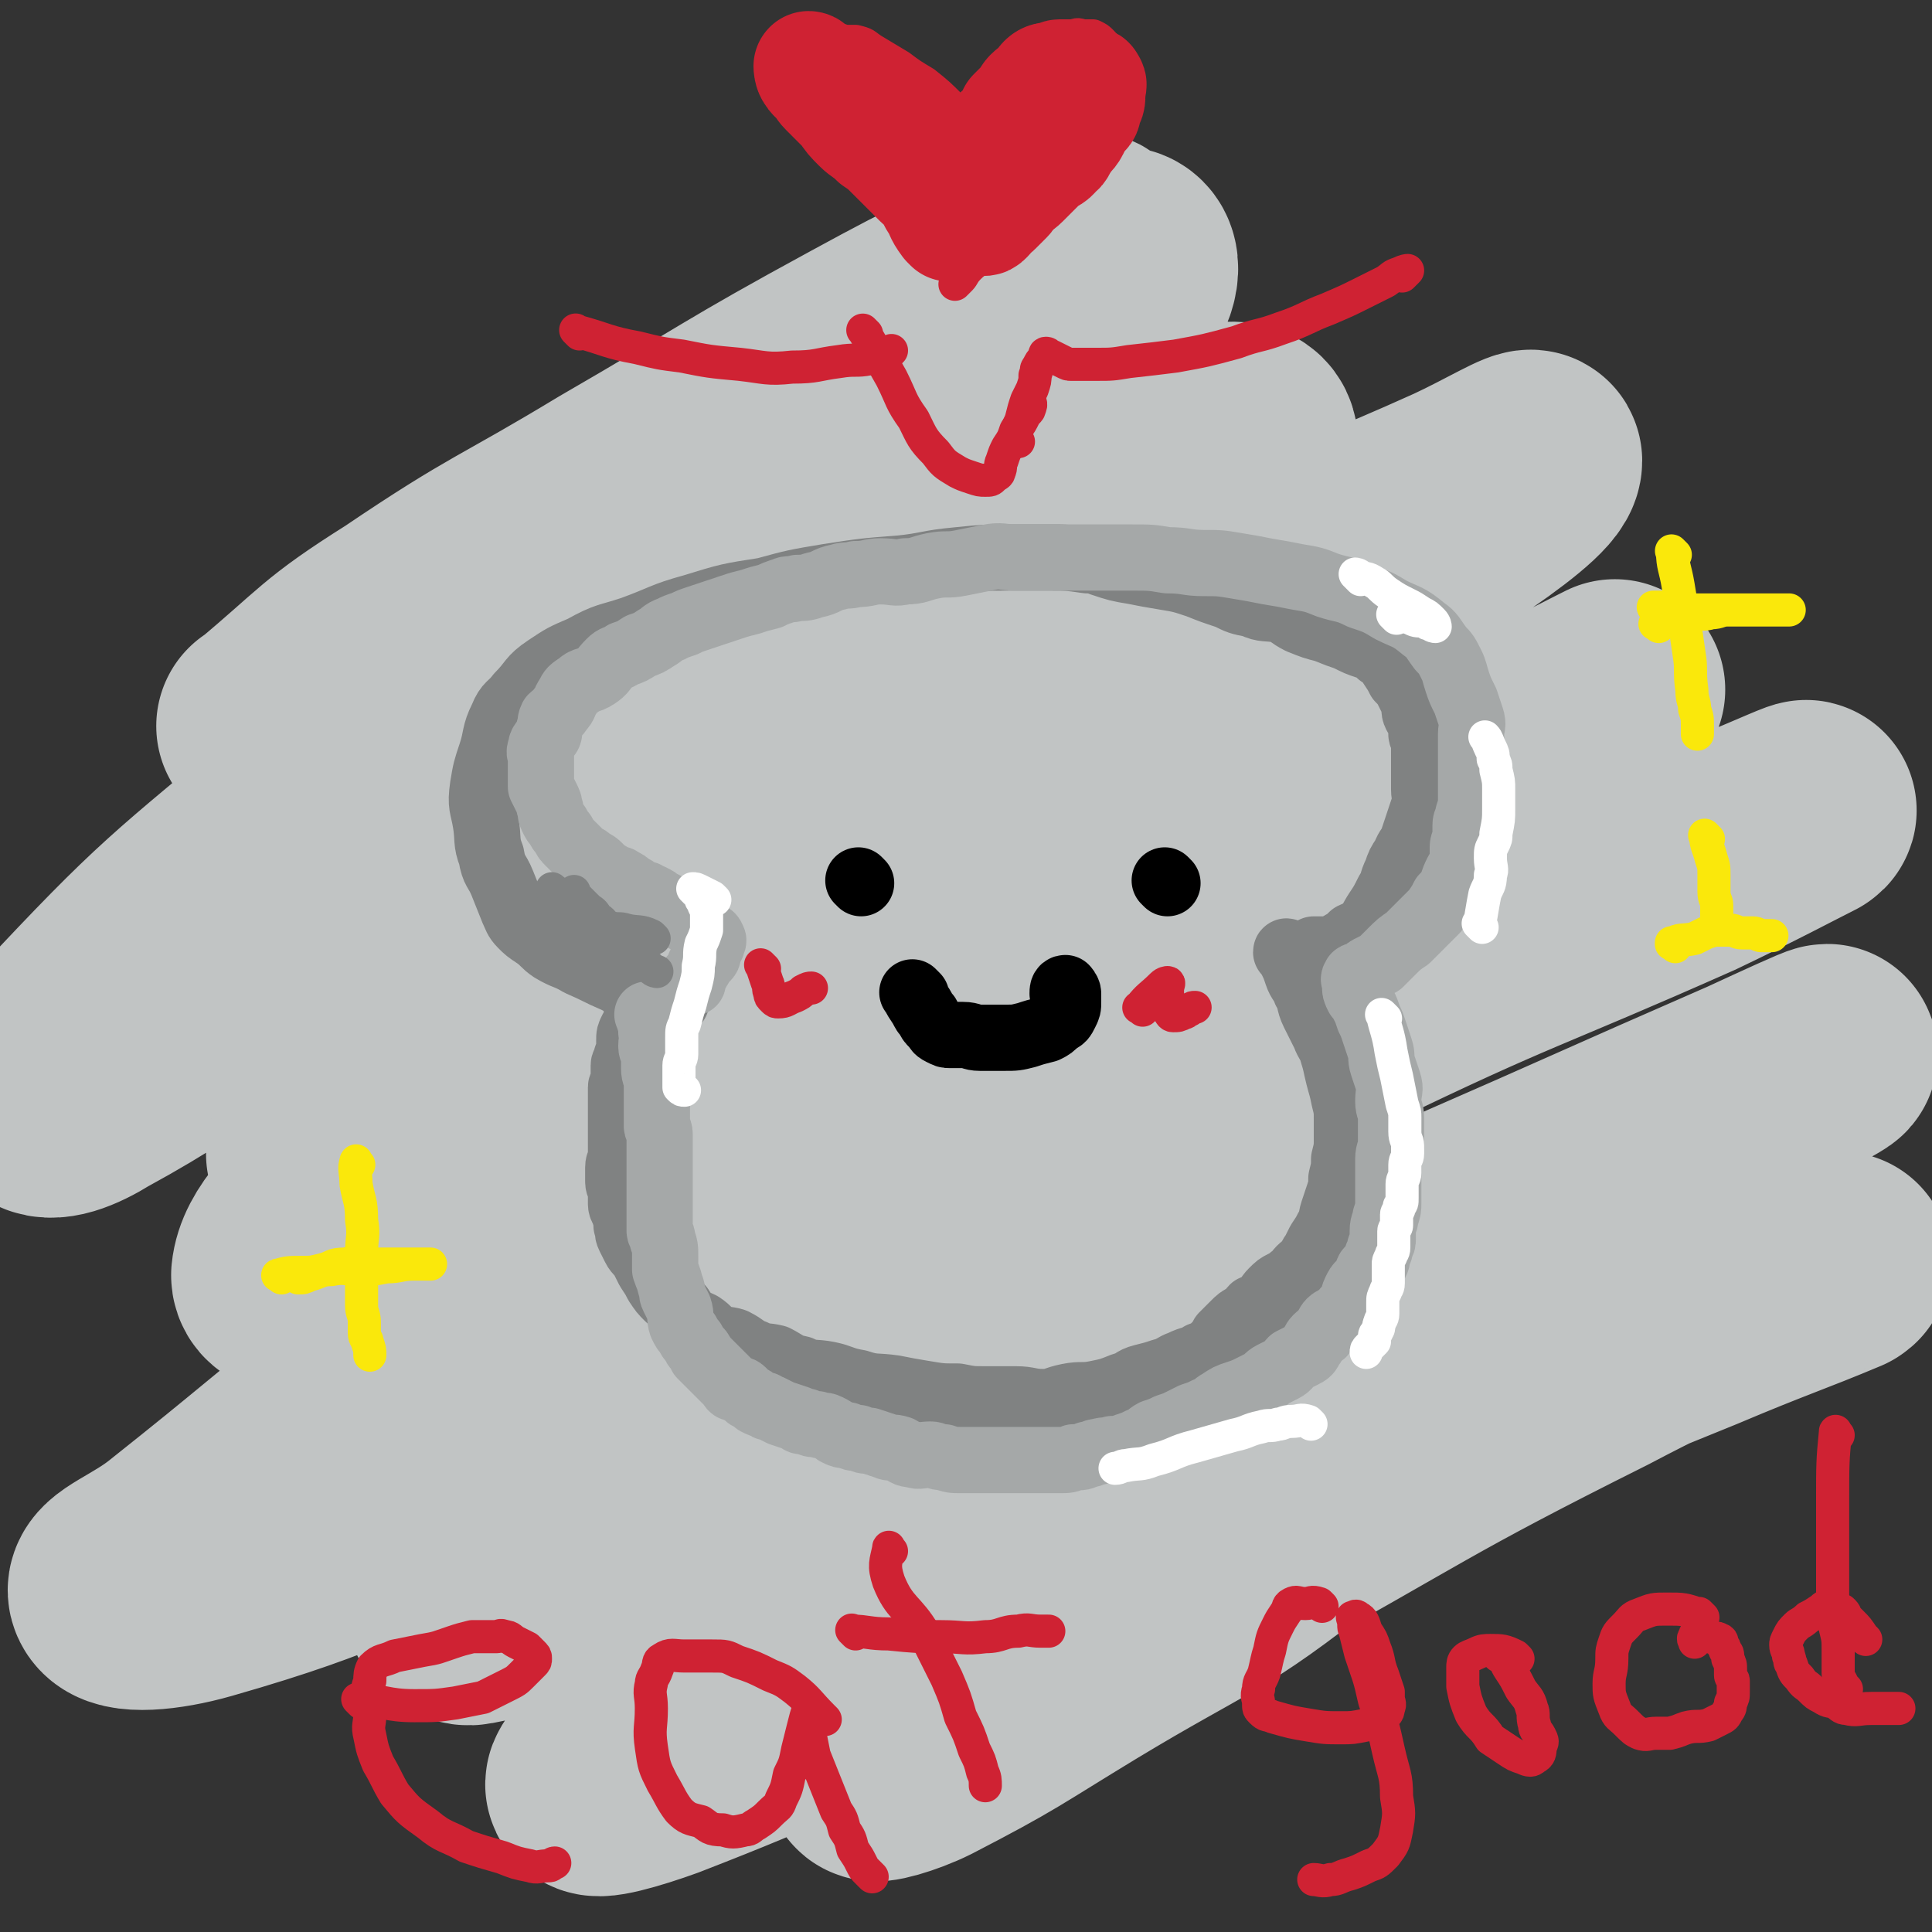 <svg viewBox='0 0 700 700' version='1.1' xmlns='http://www.w3.org/2000/svg' xmlns:xlink='http://www.w3.org/1999/xlink'><rect x="0" y="0" width="700" height="700" fill="#333333" stroke="none"/><g fill='none' stroke='#C1C4C4' stroke-width='80' stroke-linecap='round' stroke-linejoin='round'><path d='M98,264c-1,-1 -2,-1 -1,-1 24,-20 23,-22 50,-39 37,-25 38,-23 76,-46 45,-26 44,-27 90,-52 33,-18 33,-17 67,-33 7,-3 15,-7 14,-5 -2,3 -9,9 -20,16 -60,40 -63,36 -122,79 -71,51 -71,52 -137,109 -49,41 -51,41 -94,87 -7,8 -9,17 -6,21 3,3 11,0 19,-5 44,-24 41,-30 85,-53 79,-41 81,-37 162,-74 54,-26 54,-26 108,-51 22,-10 31,-16 44,-19 4,-1 -3,6 -9,10 -27,14 -29,10 -55,26 -59,35 -58,37 -115,77 -49,34 -49,34 -96,70 -22,17 -28,19 -43,36 -2,3 5,5 8,3 23,-10 22,-15 44,-27 65,-37 66,-35 132,-71 66,-37 66,-37 132,-75 48,-28 49,-27 96,-56 15,-10 28,-20 28,-24 0,-2 -13,6 -26,12 -62,28 -64,23 -123,57 -84,49 -82,52 -162,107 -58,41 -60,39 -114,84 -17,15 -27,25 -28,35 0,6 14,3 26,-2 47,-19 46,-23 92,-45 81,-39 81,-39 163,-75 70,-31 71,-30 141,-61 31,-13 66,-32 61,-29 -8,5 -45,21 -87,46 -83,48 -82,49 -163,101 -72,46 -72,46 -142,95 -34,23 -41,25 -65,48 -4,4 5,6 10,5 24,-7 24,-11 48,-22 76,-38 75,-38 151,-76 74,-38 74,-40 149,-76 62,-30 63,-28 126,-56 21,-10 34,-17 42,-21 3,-2 -10,4 -20,8 -54,24 -56,20 -108,47 -85,44 -85,46 -167,95 -68,40 -69,39 -133,83 -32,22 -35,24 -60,50 -3,3 0,9 5,8 21,-4 23,-8 47,-17 78,-30 78,-30 156,-61 77,-32 76,-33 152,-65 55,-24 54,-24 109,-48 13,-6 26,-12 27,-12 1,0 -12,7 -24,13 -61,31 -62,29 -122,62 -78,43 -78,43 -153,90 -58,36 -57,37 -114,75 -17,11 -30,18 -33,24 -2,3 12,-1 23,-5 49,-19 49,-21 97,-42 76,-33 75,-34 151,-67 63,-27 63,-27 127,-53 26,-11 33,-13 52,-21 3,-2 -4,0 -8,2 -40,17 -41,15 -79,35 -68,34 -67,36 -134,73 -48,27 -48,27 -97,54 -16,9 -26,15 -31,19 -2,2 9,-1 17,-5 29,-15 29,-16 57,-33 43,-26 45,-23 84,-54 25,-20 29,-22 43,-47 5,-9 4,-18 -5,-22 -23,-11 -29,-11 -58,-8 -67,5 -68,6 -135,22 -69,17 -69,20 -137,43 -56,18 -54,23 -110,39 -14,4 -28,5 -30,1 -2,-4 11,-8 22,-17 34,-27 34,-28 68,-55 56,-45 56,-45 112,-90 44,-34 45,-32 88,-68 22,-18 23,-18 43,-40 3,-4 7,-10 3,-11 -8,0 -13,4 -25,9 -40,17 -40,17 -79,36 -38,20 -37,22 -75,44 -15,8 -26,13 -31,16 -2,2 10,-1 18,-6 27,-19 26,-20 51,-41 54,-45 53,-45 107,-90 41,-34 44,-30 82,-67 16,-15 26,-27 25,-37 -1,-7 -16,-2 -30,3 -50,17 -51,16 -99,39 -73,36 -73,37 -142,80 -45,27 -45,28 -86,60 -8,5 -16,14 -12,15 6,2 18,-1 32,-10 50,-34 49,-37 96,-75 61,-49 61,-49 121,-99 36,-31 40,-30 71,-64 6,-6 8,-16 2,-16 -13,0 -20,6 -39,16 -45,24 -44,25 -87,53 -37,24 -39,23 -73,50 -4,3 -5,9 -2,10 6,1 11,-1 20,-6 36,-21 35,-24 70,-48 38,-25 37,-25 75,-50 17,-11 21,-14 34,-20 2,-1 -2,3 -4,5 -9,9 -10,8 -19,17 -31,30 -33,34 -60,61 '/></g>
<g fill='none' stroke='#808282' stroke-width='24' stroke-linecap='round' stroke-linejoin='round'><path d='M245,363c-1,-1 -1,-1 -1,-1 -3,-1 -4,0 -6,-1 -3,-1 -3,-1 -6,-2 -5,-2 -5,-2 -9,-4 -7,-3 -6,-3 -13,-6 -5,-3 -5,-2 -10,-5 -3,-2 -3,-3 -6,-5 -3,-2 -3,-2 -5,-4 -2,-2 -2,-3 -3,-5 -2,-5 -2,-5 -4,-10 -2,-5 -3,-4 -4,-10 -2,-5 -1,-6 -2,-12 -1,-6 -2,-6 -1,-13 1,-6 1,-6 3,-12 2,-6 1,-7 4,-13 2,-5 3,-4 6,-8 5,-5 4,-6 10,-10 6,-4 6,-4 13,-7 9,-5 9,-4 18,-7 11,-4 11,-5 22,-8 13,-4 13,-4 26,-6 11,-3 11,-3 23,-5 13,-2 13,-2 26,-3 10,-1 10,-2 21,-3 10,-1 10,-1 19,-1 8,0 8,0 15,0 6,0 6,0 13,1 3,0 3,0 5,1 6,2 6,2 12,3 5,1 5,1 11,2 6,1 6,1 12,3 5,2 5,2 11,4 4,2 4,2 9,3 4,2 5,1 10,2 3,1 3,2 7,4 5,2 5,2 9,3 5,2 5,2 8,3 4,2 4,2 7,3 3,1 3,1 5,3 3,2 3,2 4,4 2,3 2,3 3,5 2,2 2,2 3,4 1,2 1,2 2,4 1,3 0,3 1,5 1,2 2,2 2,3 1,2 0,2 0,4 0,1 1,1 1,2 0,2 0,2 0,3 0,1 0,1 0,2 0,1 0,1 0,2 0,2 0,2 0,3 0,2 0,2 0,4 0,2 0,2 0,4 0,3 1,3 0,6 -1,3 -1,3 -2,6 -1,3 -1,3 -2,6 -1,3 -2,3 -3,6 -2,3 -2,3 -3,6 -2,4 -1,4 -3,7 -2,4 -2,4 -4,7 -2,3 -2,4 -4,6 -2,2 -3,2 -5,3 -2,2 -2,2 -4,3 -3,2 -3,2 -5,2 -2,0 -2,0 -3,0 -1,0 -1,0 -2,0 '/><path d='M232,366c-1,-1 -1,-1 -1,-1 -1,-1 0,0 0,0 0,0 0,0 0,0 0,0 0,-1 0,0 -1,1 1,3 0,5 0,2 -1,2 -2,3 -1,2 -1,2 -1,4 0,2 0,2 0,3 0,2 0,2 -1,3 0,2 -1,2 -1,3 0,2 0,2 0,3 0,2 0,2 0,3 0,1 -1,1 -1,2 0,2 0,2 0,3 0,2 0,2 0,4 0,2 0,2 0,4 0,2 0,2 0,4 0,3 0,3 0,5 0,2 0,2 0,4 0,3 -1,3 -1,5 0,3 0,3 0,5 0,2 1,2 1,4 0,2 0,2 0,4 0,2 1,2 1,3 1,3 1,3 1,5 1,2 0,2 1,4 1,2 1,2 2,4 1,2 2,2 3,4 1,2 1,2 2,4 2,3 2,3 3,5 2,3 2,3 4,5 2,2 3,2 4,3 2,2 1,3 3,4 2,2 3,2 5,3 3,2 3,3 5,4 4,2 4,1 7,2 4,2 4,3 7,4 4,2 4,1 8,2 4,2 4,3 9,4 4,2 5,1 10,2 5,1 5,2 11,3 6,2 6,1 13,2 5,1 5,1 11,2 6,1 6,1 12,1 5,1 5,1 10,1 5,0 5,0 11,0 5,0 5,1 10,1 4,0 4,-1 9,-2 5,-1 5,0 10,-1 5,-1 5,-1 10,-3 4,-1 3,-2 7,-3 4,-1 4,-1 7,-2 4,-1 4,-2 7,-3 4,-2 4,-1 7,-3 3,-1 3,-1 5,-3 2,-2 2,-2 3,-4 2,-2 2,-2 4,-4 2,-2 2,-2 4,-3 2,-1 2,-2 3,-3 2,-1 3,-1 4,-2 2,-2 1,-2 3,-4 2,-2 2,-2 4,-3 2,-1 2,-1 3,-2 2,-1 2,-2 3,-3 2,-2 2,-1 3,-3 1,-1 1,-2 2,-3 1,-2 1,-2 2,-4 2,-3 2,-3 3,-5 2,-3 1,-3 2,-6 1,-3 1,-3 2,-6 1,-3 1,-3 1,-6 1,-4 1,-4 1,-7 1,-4 1,-4 1,-7 0,-4 0,-4 0,-7 0,-4 0,-4 -1,-8 -1,-5 -1,-4 -2,-8 -1,-4 -1,-5 -2,-8 -1,-4 -2,-4 -3,-7 -2,-4 -2,-4 -4,-8 -2,-4 -1,-5 -3,-8 -1,-3 -2,-3 -3,-6 -1,-3 -1,-3 -2,-5 -1,-2 -2,-4 -2,-3 1,1 2,3 4,6 '/></g>
<g fill='none' stroke='#A5A8A8' stroke-width='24' stroke-linecap='round' stroke-linejoin='round'><path d='M236,369c-1,-1 -1,-1 -1,-1 -1,-1 0,0 0,0 0,0 0,0 0,0 0,0 -1,-1 0,0 0,2 1,2 1,6 1,2 0,2 0,5 0,2 1,2 1,4 0,2 0,2 0,4 0,3 1,3 1,5 0,3 0,3 0,5 0,3 0,3 0,6 0,2 0,2 0,5 0,1 1,1 1,3 0,3 0,3 0,7 0,3 0,3 0,6 0,3 0,3 0,6 0,2 0,2 0,5 0,3 0,3 0,6 0,2 0,2 0,5 0,1 1,1 1,3 1,3 1,3 1,6 0,2 0,2 0,5 1,3 1,2 2,6 1,2 0,2 1,4 1,2 1,2 2,4 1,3 0,3 1,6 1,2 1,2 2,3 1,2 1,2 2,3 1,2 1,2 2,3 1,1 1,1 1,2 1,1 1,1 2,2 1,1 1,1 2,2 1,1 1,1 2,2 1,1 1,1 2,2 1,1 1,1 2,2 1,1 1,2 2,2 2,1 2,0 3,1 1,1 1,1 2,2 2,1 2,1 3,2 2,1 2,1 3,1 1,1 1,1 2,1 2,1 2,1 4,2 3,1 3,1 6,2 1,1 1,1 3,1 2,1 2,1 4,1 2,1 2,0 4,1 2,1 2,1 3,2 2,1 2,1 4,1 2,1 2,1 4,1 2,1 2,1 4,1 3,1 3,1 6,2 2,1 2,0 5,1 2,1 2,2 5,2 2,1 3,0 6,0 2,0 2,1 5,1 3,1 3,1 6,1 2,0 2,0 5,0 3,0 3,0 6,0 3,0 3,0 7,0 3,0 3,0 7,0 3,0 3,0 6,0 2,0 2,0 5,0 3,0 3,0 5,-1 3,0 3,0 5,-1 2,0 2,-1 4,-1 3,-1 3,0 5,-1 3,0 3,0 5,-1 3,-1 3,-1 5,-2 3,-1 3,-2 5,-3 3,-1 3,-1 5,-2 3,-1 3,-1 5,-2 2,-1 2,-1 4,-2 3,-1 3,-1 5,-2 3,-1 3,-2 5,-3 3,-2 3,-2 6,-3 3,-1 3,-1 5,-2 2,-1 2,-1 4,-2 2,-1 2,-2 4,-3 2,-1 2,-1 4,-2 2,-1 2,-2 3,-3 2,-1 2,-1 4,-2 2,-1 2,-1 3,-3 1,-1 1,-2 2,-3 2,-2 2,-1 3,-3 1,-1 1,-2 2,-3 1,-1 2,-1 3,-2 2,-1 2,-2 3,-3 1,-1 2,-1 2,-2 1,-2 0,-2 1,-4 1,-2 1,-2 2,-3 1,-1 1,-1 2,-2 1,-1 0,-2 1,-3 1,-1 1,-1 2,-2 1,-1 1,-2 1,-3 1,-2 1,-2 1,-3 1,-2 1,-2 1,-3 0,-2 0,-2 0,-3 0,-3 1,-3 1,-5 1,-3 1,-3 1,-5 0,-4 0,-4 0,-7 0,-4 0,-4 0,-9 0,-3 1,-3 1,-6 0,-4 0,-4 0,-9 0,-3 -1,-3 -1,-6 0,-4 1,-4 0,-7 -1,-3 -1,-3 -2,-6 -1,-3 0,-3 -1,-6 -1,-3 -1,-3 -2,-6 -1,-3 -1,-3 -2,-5 -1,-3 -1,-3 -2,-5 -1,-2 -1,-2 -2,-3 -1,-2 -1,-2 -1,-4 0,-2 -1,-2 0,-3 0,-1 1,0 2,0 2,-1 1,-2 3,-3 2,-1 2,-1 4,-2 2,-2 2,-2 4,-4 3,-3 3,-3 6,-5 3,-3 3,-3 5,-5 3,-3 3,-3 5,-5 2,-3 2,-3 3,-5 2,-2 2,-2 3,-4 1,-3 1,-3 2,-5 1,-2 2,-2 2,-3 1,-1 0,-2 0,-3 0,-2 0,-2 0,-3 0,-2 1,-2 1,-3 0,-3 0,-3 0,-5 0,-2 1,-2 1,-4 1,-3 1,-3 1,-5 0,-2 0,-2 0,-4 0,-2 0,-2 0,-4 0,-2 0,-2 0,-4 0,-2 0,-2 0,-4 0,-2 0,-2 0,-3 0,-3 0,-3 0,-5 0,-3 1,-3 0,-6 -1,-3 -1,-3 -2,-6 -2,-4 -2,-4 -3,-7 -1,-3 -1,-4 -2,-6 -2,-4 -2,-4 -4,-6 -3,-4 -3,-5 -6,-7 -6,-5 -6,-4 -12,-7 -5,-3 -5,-3 -11,-5 -6,-3 -6,-2 -12,-4 -5,-2 -5,-2 -11,-3 -5,-1 -5,-1 -11,-2 -5,-1 -5,-1 -11,-2 -6,-1 -6,-1 -12,-1 -6,0 -6,-1 -13,-1 -6,-1 -6,-1 -13,-1 -5,0 -5,0 -11,0 -5,0 -5,0 -11,0 -4,0 -4,0 -9,0 -5,0 -5,0 -11,0 -5,0 -5,-1 -10,0 -5,1 -5,1 -10,2 -5,1 -5,0 -10,1 -5,1 -5,2 -10,2 -4,1 -4,0 -9,0 -4,0 -4,1 -9,1 -3,1 -3,0 -6,1 -5,1 -4,2 -9,3 -3,1 -3,1 -6,1 -3,1 -3,0 -5,1 -3,1 -3,1 -5,2 -4,1 -4,1 -7,2 -4,1 -4,1 -7,2 -3,1 -3,1 -6,2 -3,1 -3,1 -6,2 -3,1 -3,1 -5,2 -3,1 -3,1 -5,2 -3,1 -3,2 -5,3 -3,2 -3,2 -6,3 -3,2 -3,2 -6,3 -3,2 -3,1 -5,3 -3,3 -2,3 -5,5 -3,2 -4,1 -6,3 -3,2 -3,2 -4,4 -2,3 -1,3 -3,5 -1,2 -2,2 -3,3 -1,2 0,2 -1,4 0,2 0,2 -1,3 -1,2 -2,2 -2,4 -1,2 0,2 0,3 0,1 0,1 0,2 0,1 0,1 0,2 0,2 0,2 0,4 0,2 0,2 0,3 1,2 1,2 2,4 1,2 1,2 1,3 1,2 0,2 1,4 1,2 1,2 2,3 1,2 1,2 2,3 1,2 1,2 2,3 2,2 2,2 3,3 1,1 1,1 2,2 2,1 2,1 3,2 2,1 2,1 3,2 1,1 1,1 2,2 2,1 2,1 3,2 2,1 2,0 3,1 2,1 2,1 3,2 2,1 2,1 3,2 2,1 2,1 3,1 1,1 1,1 2,1 2,1 2,1 3,2 1,1 1,0 2,1 1,1 1,1 2,2 2,1 2,0 3,1 1,1 1,1 2,2 2,1 2,1 3,2 1,1 1,1 2,1 2,1 2,1 3,2 1,1 2,1 2,2 1,1 0,1 0,2 0,1 -1,1 -1,2 -1,2 0,2 -1,3 -1,1 -1,1 -2,2 -1,1 0,1 -1,2 -1,2 -1,2 -2,3 0,1 0,1 0,2 '/></g>
<g fill='none' stroke='#000000' stroke-width='24' stroke-linecap='round' stroke-linejoin='round'><path d='M312,320c-1,-1 -1,-1 -1,-1 '/><path d='M423,320c-1,-1 -1,-1 -1,-1 '/><path d='M332,361c-1,-1 -1,-1 -1,-1 -1,-1 0,0 0,0 0,0 0,0 0,0 0,0 -1,-1 0,0 1,2 1,2 3,5 1,2 1,2 2,3 1,2 1,2 2,3 2,2 1,2 3,3 2,1 2,1 3,1 3,0 3,0 5,0 3,0 3,1 6,1 4,0 4,0 9,0 4,0 4,0 8,-1 3,-1 3,-1 7,-2 2,-1 2,-1 4,-3 2,-1 2,-1 3,-3 1,-2 1,-2 1,-4 0,-2 0,-2 0,-3 0,-1 -1,-2 -1,-2 -1,0 -1,1 -1,2 '/></g>
<g fill='none' stroke='#CF2233' stroke-width='12' stroke-linecap='round' stroke-linejoin='round'><path d='M277,351c-1,-1 -1,-1 -1,-1 -1,-1 0,0 0,0 1,3 1,3 2,6 1,2 0,2 1,4 0,1 0,1 1,2 1,1 1,1 2,1 3,0 3,-1 6,-2 2,-1 2,-1 3,-2 2,-1 2,-1 3,-1 '/><path d='M414,366c-1,-1 -2,-1 -1,-1 3,-4 4,-4 8,-8 1,-1 2,-1 2,-1 1,0 0,1 0,2 0,2 0,2 0,3 0,2 0,2 0,3 0,1 0,1 0,2 1,1 1,2 2,2 2,0 2,0 4,-1 1,0 1,-1 2,-1 1,-1 1,-1 2,-1 '/><path d='M131,617c-1,-1 -2,-2 -1,-1 9,0 10,2 20,2 8,0 8,0 15,-1 5,-1 5,-1 10,-2 4,-2 4,-2 8,-4 4,-2 4,-2 6,-4 2,-2 2,-2 4,-4 1,-1 1,-1 1,-2 0,-1 0,-1 -1,-2 -1,-1 -1,-1 -2,-2 -2,-1 -2,-1 -4,-2 -2,-1 -2,-2 -4,-2 -2,-1 -2,0 -3,0 -2,0 -2,0 -4,0 -3,0 -3,0 -5,0 -4,1 -4,1 -7,2 -6,2 -5,2 -11,3 -5,1 -5,1 -10,2 -4,2 -5,1 -8,4 -1,2 -1,3 -1,5 -1,3 -1,3 -1,5 0,3 1,3 1,5 0,1 0,1 0,2 0,4 -1,4 0,8 1,5 1,5 3,10 3,5 3,6 6,11 5,6 5,6 12,11 6,5 7,4 14,8 6,2 6,2 13,4 5,2 5,2 10,3 3,1 3,0 7,0 1,0 1,-1 2,-1 '/><path d='M299,623c-1,-1 -1,-1 -1,-1 -5,-5 -5,-6 -10,-10 -4,-3 -4,-3 -9,-5 -6,-3 -6,-3 -12,-5 -4,-2 -4,-2 -9,-2 -5,0 -5,0 -10,0 -4,0 -5,-1 -8,1 -2,1 -1,2 -2,4 -1,3 -2,3 -2,5 -1,4 0,4 0,9 0,7 -1,7 0,14 1,7 1,7 4,13 3,5 3,6 6,10 3,3 4,3 8,4 3,2 3,3 8,3 3,1 4,1 8,0 2,0 2,-1 4,-2 3,-2 3,-2 5,-4 3,-3 3,-2 4,-5 2,-4 2,-4 3,-9 2,-4 2,-4 3,-9 1,-4 1,-4 2,-8 1,-4 1,-4 2,-7 0,-1 0,-1 0,-2 0,0 0,0 0,0 0,2 0,2 0,4 0,3 0,3 0,5 1,5 1,5 2,10 2,5 2,5 4,10 2,5 2,5 4,10 2,3 2,3 3,7 2,3 2,3 3,7 2,3 2,3 3,5 1,2 1,2 2,3 1,1 1,1 2,2 '/><path d='M323,562c-1,-1 -1,-2 -1,-1 -1,5 -2,6 0,12 4,10 7,9 13,19 4,8 4,8 8,16 3,7 3,7 5,14 3,6 3,6 5,12 2,4 2,4 3,8 1,2 1,3 1,5 '/><path d='M310,592c-1,-1 -2,-2 -1,-1 5,0 6,1 13,1 10,1 10,1 19,1 8,0 8,1 16,0 6,0 6,-2 12,-2 4,-1 4,0 8,0 1,0 2,0 3,0 '/><path d='M479,582c-1,-1 -1,-1 -1,-1 -3,-1 -3,0 -5,0 -3,0 -3,-1 -5,0 -2,1 -1,2 -2,3 -2,3 -2,3 -3,5 -2,4 -2,4 -3,9 -1,3 -1,4 -2,8 -1,3 -2,3 -2,6 -1,3 0,3 0,5 0,2 0,2 1,3 2,2 2,1 4,2 7,2 7,2 13,3 6,1 6,1 12,1 4,0 4,0 9,-1 3,-1 3,0 5,-2 2,-2 3,-2 3,-4 1,-2 0,-2 0,-4 0,-1 0,-1 0,-2 -1,-3 -1,-3 -2,-6 -2,-5 -1,-5 -3,-10 -1,-3 -1,-3 -3,-6 -1,-3 -1,-4 -3,-5 -1,-1 -1,0 -2,0 0,0 0,0 0,0 1,3 0,3 1,5 1,4 1,4 2,8 3,9 3,8 5,17 3,9 3,9 5,18 2,9 3,9 3,17 1,6 1,6 0,12 -1,5 -1,5 -4,9 -3,3 -3,3 -6,4 -4,2 -4,2 -7,3 -4,1 -4,2 -7,2 -3,1 -4,0 -6,0 '/><path d='M550,601c-1,-1 -1,-1 -1,-1 -4,-2 -5,-2 -9,-2 -2,0 -3,0 -5,1 -2,1 -3,1 -4,2 -1,1 -1,2 -1,3 0,2 0,2 0,3 0,2 0,2 0,4 1,5 1,5 3,10 3,5 4,4 7,9 3,2 3,2 6,4 3,2 3,2 6,3 2,1 3,1 4,0 2,-1 2,-2 2,-4 1,-2 1,-2 0,-4 -1,-2 -2,-2 -2,-4 -1,-3 0,-4 -1,-6 -1,-4 -2,-4 -4,-7 -2,-4 -2,-4 -4,-7 -2,-3 -1,-3 -3,-5 -1,-2 -3,-2 -3,-2 0,0 1,1 2,2 '/><path d='M617,586c-1,-1 -1,-1 -1,-1 -1,-1 0,0 0,0 0,0 0,0 0,0 0,0 0,0 0,0 -6,-2 -6,-2 -12,-2 -5,0 -5,0 -10,2 -3,1 -3,2 -5,4 -3,3 -3,3 -4,6 -1,3 -1,3 -1,6 0,5 -1,5 -1,9 0,4 0,4 2,9 1,3 2,3 4,5 3,3 3,3 5,4 3,1 3,0 6,0 3,0 3,0 5,0 4,-1 3,-1 6,-2 4,-1 4,0 8,-1 2,-1 2,-1 4,-2 2,-1 2,-1 3,-3 1,-1 1,-2 1,-3 1,-2 1,-2 1,-4 0,-2 0,-2 0,-4 0,-1 -1,-1 -1,-2 0,-1 0,-1 0,-2 0,-2 0,-2 -1,-4 0,-2 0,-2 -1,-3 0,-1 0,-1 -1,-2 0,-1 0,-2 -1,-2 -1,-1 -2,0 -3,-1 -1,0 -1,0 -2,-1 -1,0 -1,-1 -2,-1 -1,0 -2,1 -2,2 -1,1 0,1 0,2 '/><path d='M676,594c-1,-1 -1,-1 -1,-1 -2,-3 -2,-3 -4,-5 -1,-1 -1,-1 -2,-2 -1,-1 0,-1 -1,-2 -1,-1 -1,-1 -2,-1 -2,-1 -2,-1 -3,-1 -2,0 -2,0 -3,1 -3,2 -3,2 -5,3 -2,2 -3,2 -4,3 -2,2 -2,2 -3,4 -1,2 -1,2 -1,3 0,2 1,2 1,4 1,2 0,2 1,3 1,3 1,3 3,5 2,3 2,2 4,4 2,2 2,2 4,3 3,2 3,1 5,2 2,1 2,2 4,2 4,1 4,0 9,0 2,0 2,0 5,0 2,0 2,0 3,0 1,0 1,0 2,0 '/><path d='M666,520c-1,-1 -1,-2 -1,-1 -1,10 -1,12 -1,24 0,9 0,9 0,18 0,7 0,7 0,14 0,5 0,6 0,11 0,2 1,2 1,4 1,4 1,4 1,8 0,4 0,4 0,8 0,1 0,2 1,3 1,2 1,2 2,3 '/><path d='M314,121c-1,-1 -2,-2 -1,-1 4,7 5,8 10,17 4,8 3,8 8,15 3,6 3,7 8,12 3,4 3,4 8,7 2,1 2,1 5,2 3,1 3,1 5,1 2,0 2,0 3,-1 1,-1 2,-1 2,-2 1,-2 0,-2 1,-4 1,-3 1,-3 2,-5 2,-3 2,-3 3,-6 2,-3 2,-3 3,-5 1,-2 2,-2 2,-3 1,-2 0,-2 0,-3 '/><path d='M210,121c-1,-1 -1,-1 -1,-1 -1,-1 0,0 0,0 11,3 11,4 22,6 8,2 8,2 16,3 10,2 10,2 21,3 9,1 10,2 19,1 9,0 9,-1 17,-2 6,-1 6,0 11,-1 3,0 4,0 6,-1 1,-1 1,-1 2,-2 '/><path d='M369,160c-1,-1 -2,-1 -1,-1 0,-4 1,-4 2,-7 1,-4 1,-4 2,-7 1,-2 1,-2 2,-4 1,-3 1,-3 1,-5 1,-2 0,-2 1,-3 1,-2 1,-2 2,-3 1,-1 0,-2 1,-2 1,0 1,1 2,1 2,1 2,1 4,2 2,1 2,1 3,1 4,0 4,0 9,0 6,0 6,0 12,-1 9,-1 9,-1 17,-2 11,-2 11,-2 22,-5 8,-3 8,-2 16,-5 9,-3 9,-4 17,-7 7,-3 7,-3 13,-6 4,-2 4,-2 8,-4 3,-2 2,-2 5,-3 2,-1 3,-1 3,-1 0,0 -1,1 -2,2 '/><path d='M347,92c-1,-1 -1,-1 -1,-1 -6,-6 -6,-6 -12,-11 -3,-3 -3,-3 -6,-5 -4,-3 -4,-2 -7,-4 -4,-2 -4,-2 -6,-4 -3,-3 -3,-3 -5,-5 -1,-1 -2,-1 -2,-2 -1,-3 -1,-3 -2,-5 -1,-3 -1,-3 -2,-6 -1,-3 -1,-3 -1,-6 0,-3 0,-3 -1,-6 0,-3 -1,-3 -1,-5 0,-3 0,-3 0,-5 0,-2 0,-2 0,-3 0,-2 0,-2 0,-4 0,-2 -1,-2 0,-3 1,-1 1,-2 2,-2 2,-1 2,0 4,0 2,0 2,0 3,0 4,1 3,1 6,3 5,3 5,3 10,6 4,3 4,3 9,6 5,4 5,4 10,9 4,3 4,3 8,8 2,2 3,2 4,5 2,4 2,4 3,8 1,2 0,2 1,4 1,2 2,3 2,3 0,0 -1,-1 -2,-2 -1,-2 -1,-2 -1,-4 0,-2 0,-2 0,-4 0,-3 0,-3 0,-5 0,-3 0,-3 1,-6 1,-4 1,-5 2,-9 2,-4 2,-4 4,-9 3,-4 3,-4 6,-8 4,-3 4,-2 9,-4 3,-2 3,-2 7,-3 2,-1 2,0 4,0 2,0 2,0 3,0 2,1 2,1 3,2 1,1 1,1 1,2 1,2 0,2 1,3 1,2 1,2 2,3 1,2 1,2 1,4 0,2 0,2 0,3 0,2 0,2 0,4 0,4 0,4 -1,8 -1,3 -1,3 -2,7 -2,4 -1,4 -3,8 -3,4 -3,4 -6,8 -4,3 -4,3 -7,5 -5,4 -5,4 -10,8 -4,3 -4,3 -9,7 -4,3 -4,3 -9,7 -3,3 -3,2 -6,5 -2,2 -2,3 -3,4 -1,1 -1,1 -2,2 '/></g>
<g fill='none' stroke='#FFFFFF' stroke-width='12' stroke-linecap='round' stroke-linejoin='round'><path d='M502,369c-1,-1 -1,-1 -1,-1 -1,-1 0,0 0,0 0,0 0,0 0,0 0,0 -1,-1 0,0 1,5 2,6 3,13 1,5 1,5 2,9 1,5 1,5 2,10 1,3 1,3 1,5 0,3 0,3 0,5 0,3 1,3 1,5 0,2 0,2 0,3 0,2 -1,2 -1,4 0,2 0,2 0,3 0,2 -1,2 -1,4 0,2 0,2 0,3 0,1 0,1 0,2 0,2 0,2 -1,3 0,2 -1,2 -1,3 0,2 0,2 0,4 0,1 -1,1 -1,2 0,2 0,2 0,3 0,2 0,2 0,3 0,2 -1,2 -1,3 -1,2 -1,2 -1,3 0,2 0,2 0,4 0,2 0,2 0,3 0,2 -1,2 -1,3 -1,2 -1,2 -1,4 0,2 0,2 0,4 0,2 -1,2 -1,3 -1,2 0,2 -1,3 0,1 -1,1 -1,2 0,1 0,1 0,2 -1,1 -1,1 -2,2 -1,1 -1,1 -1,2 '/><path d='M537,336c-1,-1 -1,-1 -1,-1 -1,-1 0,0 0,0 0,0 0,0 0,0 1,-5 1,-6 2,-11 1,-3 2,-3 2,-7 1,-2 0,-3 0,-6 0,-3 0,-3 1,-5 1,-2 1,-2 1,-4 1,-5 1,-5 1,-9 0,-3 0,-3 0,-7 0,-3 0,-3 -1,-7 0,-2 0,-2 -1,-4 0,-2 0,-2 -1,-4 -1,-2 -1,-3 -2,-4 '/><path d='M506,224c-1,-1 -2,-2 -1,-1 2,0 3,0 6,1 2,1 2,1 5,1 1,1 1,1 2,1 1,1 2,1 2,1 0,0 0,-1 -1,-2 -2,-2 -2,-2 -4,-3 -3,-2 -3,-2 -5,-3 -4,-2 -4,-2 -7,-4 -3,-2 -3,-3 -5,-4 -3,-2 -3,-1 -5,-2 -1,-1 -2,-1 -2,-1 0,0 1,1 2,2 '/><path d='M475,516c-1,-1 -1,-1 -1,-1 -3,-1 -3,0 -6,0 -3,0 -3,1 -5,1 -3,1 -3,0 -6,1 -5,1 -5,2 -10,3 -7,2 -7,2 -14,4 -8,2 -7,3 -15,5 -5,2 -5,1 -10,2 -2,0 -2,1 -4,1 '/><path d='M259,326c-1,-1 -1,-1 -1,-1 -2,-1 -2,-1 -4,-2 -2,-1 -2,-1 -3,-1 0,0 0,0 0,0 1,1 1,1 2,2 1,1 1,1 1,2 1,1 1,1 1,2 0,0 0,0 0,0 1,2 1,2 1,3 0,1 0,1 0,2 0,2 0,2 0,4 -1,3 -1,3 -2,5 -1,4 0,4 -1,8 0,3 0,3 -1,7 -1,3 -1,3 -2,7 -1,3 -1,3 -2,7 -1,2 -1,2 -1,5 0,3 0,3 0,6 0,2 -1,2 -1,4 0,2 0,2 0,3 0,2 0,2 0,3 0,1 0,1 0,2 1,1 1,1 2,1 '/></g>
<g fill='none' stroke='#808282' stroke-width='12' stroke-linecap='round' stroke-linejoin='round'><path d='M237,340c-1,-1 -1,-1 -1,-1 -4,-2 -5,-1 -9,-2 -3,-1 -3,0 -6,-1 -3,-1 -2,-2 -4,-3 -2,-1 -2,-1 -4,-2 -2,-1 -2,-1 -3,-2 -2,-2 -2,-2 -4,-3 -2,-1 -2,-1 -3,-2 -2,-1 -3,-2 -3,-2 0,0 2,2 3,3 2,2 2,2 3,3 1,1 1,1 2,2 1,1 1,1 2,2 2,2 2,2 3,3 1,1 0,1 1,2 2,1 2,1 4,2 3,2 2,3 5,5 3,2 3,2 5,3 3,1 3,1 5,2 2,1 2,1 3,2 1,1 2,1 2,1 0,0 -1,0 -2,-1 -3,-2 -3,-2 -5,-4 -2,-2 -2,-2 -4,-4 -2,-2 -2,-2 -4,-4 -2,-2 -3,-1 -4,-3 -2,-2 -2,-2 -3,-4 -1,-2 -2,-2 -3,-3 -1,-1 -1,-1 -2,-2 -1,-1 -1,-1 -2,-2 -1,-1 -1,-1 -1,-2 '/></g>
<g fill='none' stroke='#CF2233' stroke-width='40' stroke-linecap='round' stroke-linejoin='round'><path d='M344,82c-1,-1 -1,-1 -1,-1 -3,-4 -2,-4 -4,-7 -2,-3 -1,-3 -3,-5 -1,-2 -2,-2 -3,-3 -3,-3 -3,-3 -5,-5 -3,-3 -3,-3 -5,-5 -3,-3 -3,-3 -6,-5 -3,-3 -4,-3 -6,-5 -3,-3 -3,-3 -5,-6 -3,-3 -3,-3 -5,-5 -2,-3 -1,-3 -3,-5 -2,-2 -3,-1 -4,-3 -1,-1 -1,-3 -1,-3 1,0 2,2 3,4 2,3 1,3 3,5 3,3 3,3 6,5 3,3 3,3 6,5 5,4 6,4 11,8 4,3 4,3 8,7 4,3 4,3 8,7 2,2 2,2 5,4 3,2 3,2 5,3 1,1 1,2 1,2 1,0 1,-1 1,-3 0,-1 0,-1 0,-2 0,-1 1,-1 1,-2 0,-2 -1,-2 0,-3 0,-1 1,-1 2,-2 1,-1 1,-1 1,-2 1,-1 1,-1 1,-2 1,-2 1,-2 2,-3 1,-1 1,-1 2,-2 1,-2 1,-2 2,-4 1,-2 2,-1 3,-3 2,-2 2,-3 3,-5 2,-2 2,-2 3,-3 2,-2 2,-3 3,-4 2,-2 2,-1 3,-2 1,-1 1,-2 2,-3 1,-1 2,-1 3,-1 2,0 2,-1 3,-1 2,0 2,0 3,0 1,0 1,0 2,0 1,0 1,1 2,1 1,1 1,1 2,1 1,1 2,0 2,1 1,1 0,1 0,2 0,2 0,2 0,3 0,2 -1,2 -1,3 -1,2 0,2 -1,3 -1,1 -1,1 -2,2 -1,2 -1,2 -2,4 -1,2 -2,2 -3,4 -2,2 -1,3 -3,4 -2,3 -3,2 -5,4 -2,2 -2,2 -3,3 -2,2 -2,2 -4,4 -2,2 -3,2 -4,3 -2,2 -1,2 -2,3 -1,1 -1,1 -2,2 -1,1 -1,1 -2,2 -1,1 -1,0 -2,1 -1,1 0,1 -1,2 -1,1 -1,1 -2,1 '/></g>
<g fill='none' stroke='#FAE80B' stroke-width='12' stroke-linecap='round' stroke-linejoin='round'><path d='M607,201c-1,-1 -2,-2 -1,-1 0,5 1,6 2,12 1,6 1,6 2,12 1,6 1,6 2,13 1,6 0,6 1,13 0,4 1,4 1,7 1,3 1,3 1,6 0,2 0,2 0,3 '/><path d='M601,227c-1,-1 -2,-1 -1,-1 2,-2 3,-1 7,-2 3,-1 3,-1 6,-1 4,-1 4,0 7,-1 3,0 3,-1 6,-1 4,0 4,0 8,0 3,0 3,0 6,0 3,0 3,0 5,0 2,0 4,0 3,0 -1,0 -3,0 -5,0 -4,0 -4,0 -8,0 -6,0 -6,0 -12,0 -4,0 -4,0 -9,0 -4,0 -4,-1 -8,-1 -3,0 -3,0 -5,0 -1,0 -1,0 -2,0 '/><path d='M130,422c-1,-1 -1,-2 -1,-1 -1,2 0,4 0,8 1,6 2,6 2,13 1,6 0,6 0,12 0,6 0,6 0,12 0,4 0,4 0,7 0,3 1,3 1,6 0,2 0,2 0,4 0,2 1,2 1,3 1,3 1,3 1,5 '/><path d='M102,463c-1,-1 -2,-1 -1,-1 3,-1 4,-1 9,-1 3,0 3,0 7,-1 4,-1 3,-2 8,-2 4,-1 4,0 9,0 4,0 4,0 9,0 3,0 3,0 7,0 2,0 2,0 4,0 1,0 1,0 2,0 0,0 0,0 0,0 -3,0 -3,0 -6,0 -5,0 -5,1 -10,1 -5,1 -5,1 -10,1 -5,0 -5,-1 -10,0 -4,0 -4,1 -8,2 -2,1 -2,1 -4,1 '/><path d='M619,304c-1,-1 -2,-2 -1,-1 0,3 1,4 2,8 1,3 1,3 1,6 0,3 0,3 0,6 0,3 1,3 1,5 0,2 0,2 0,4 0,2 1,2 1,3 '/><path d='M607,343c-1,-1 -1,-1 -1,-1 -1,-1 0,0 0,0 0,0 0,0 0,0 0,0 -1,0 0,0 2,-2 4,-1 8,-2 2,-1 2,-1 4,-2 3,-1 3,-1 5,-1 2,0 2,0 4,0 2,0 2,1 4,1 2,0 2,0 4,0 2,0 2,1 3,1 1,0 1,0 2,0 1,0 1,0 2,0 '/></g>
</svg>